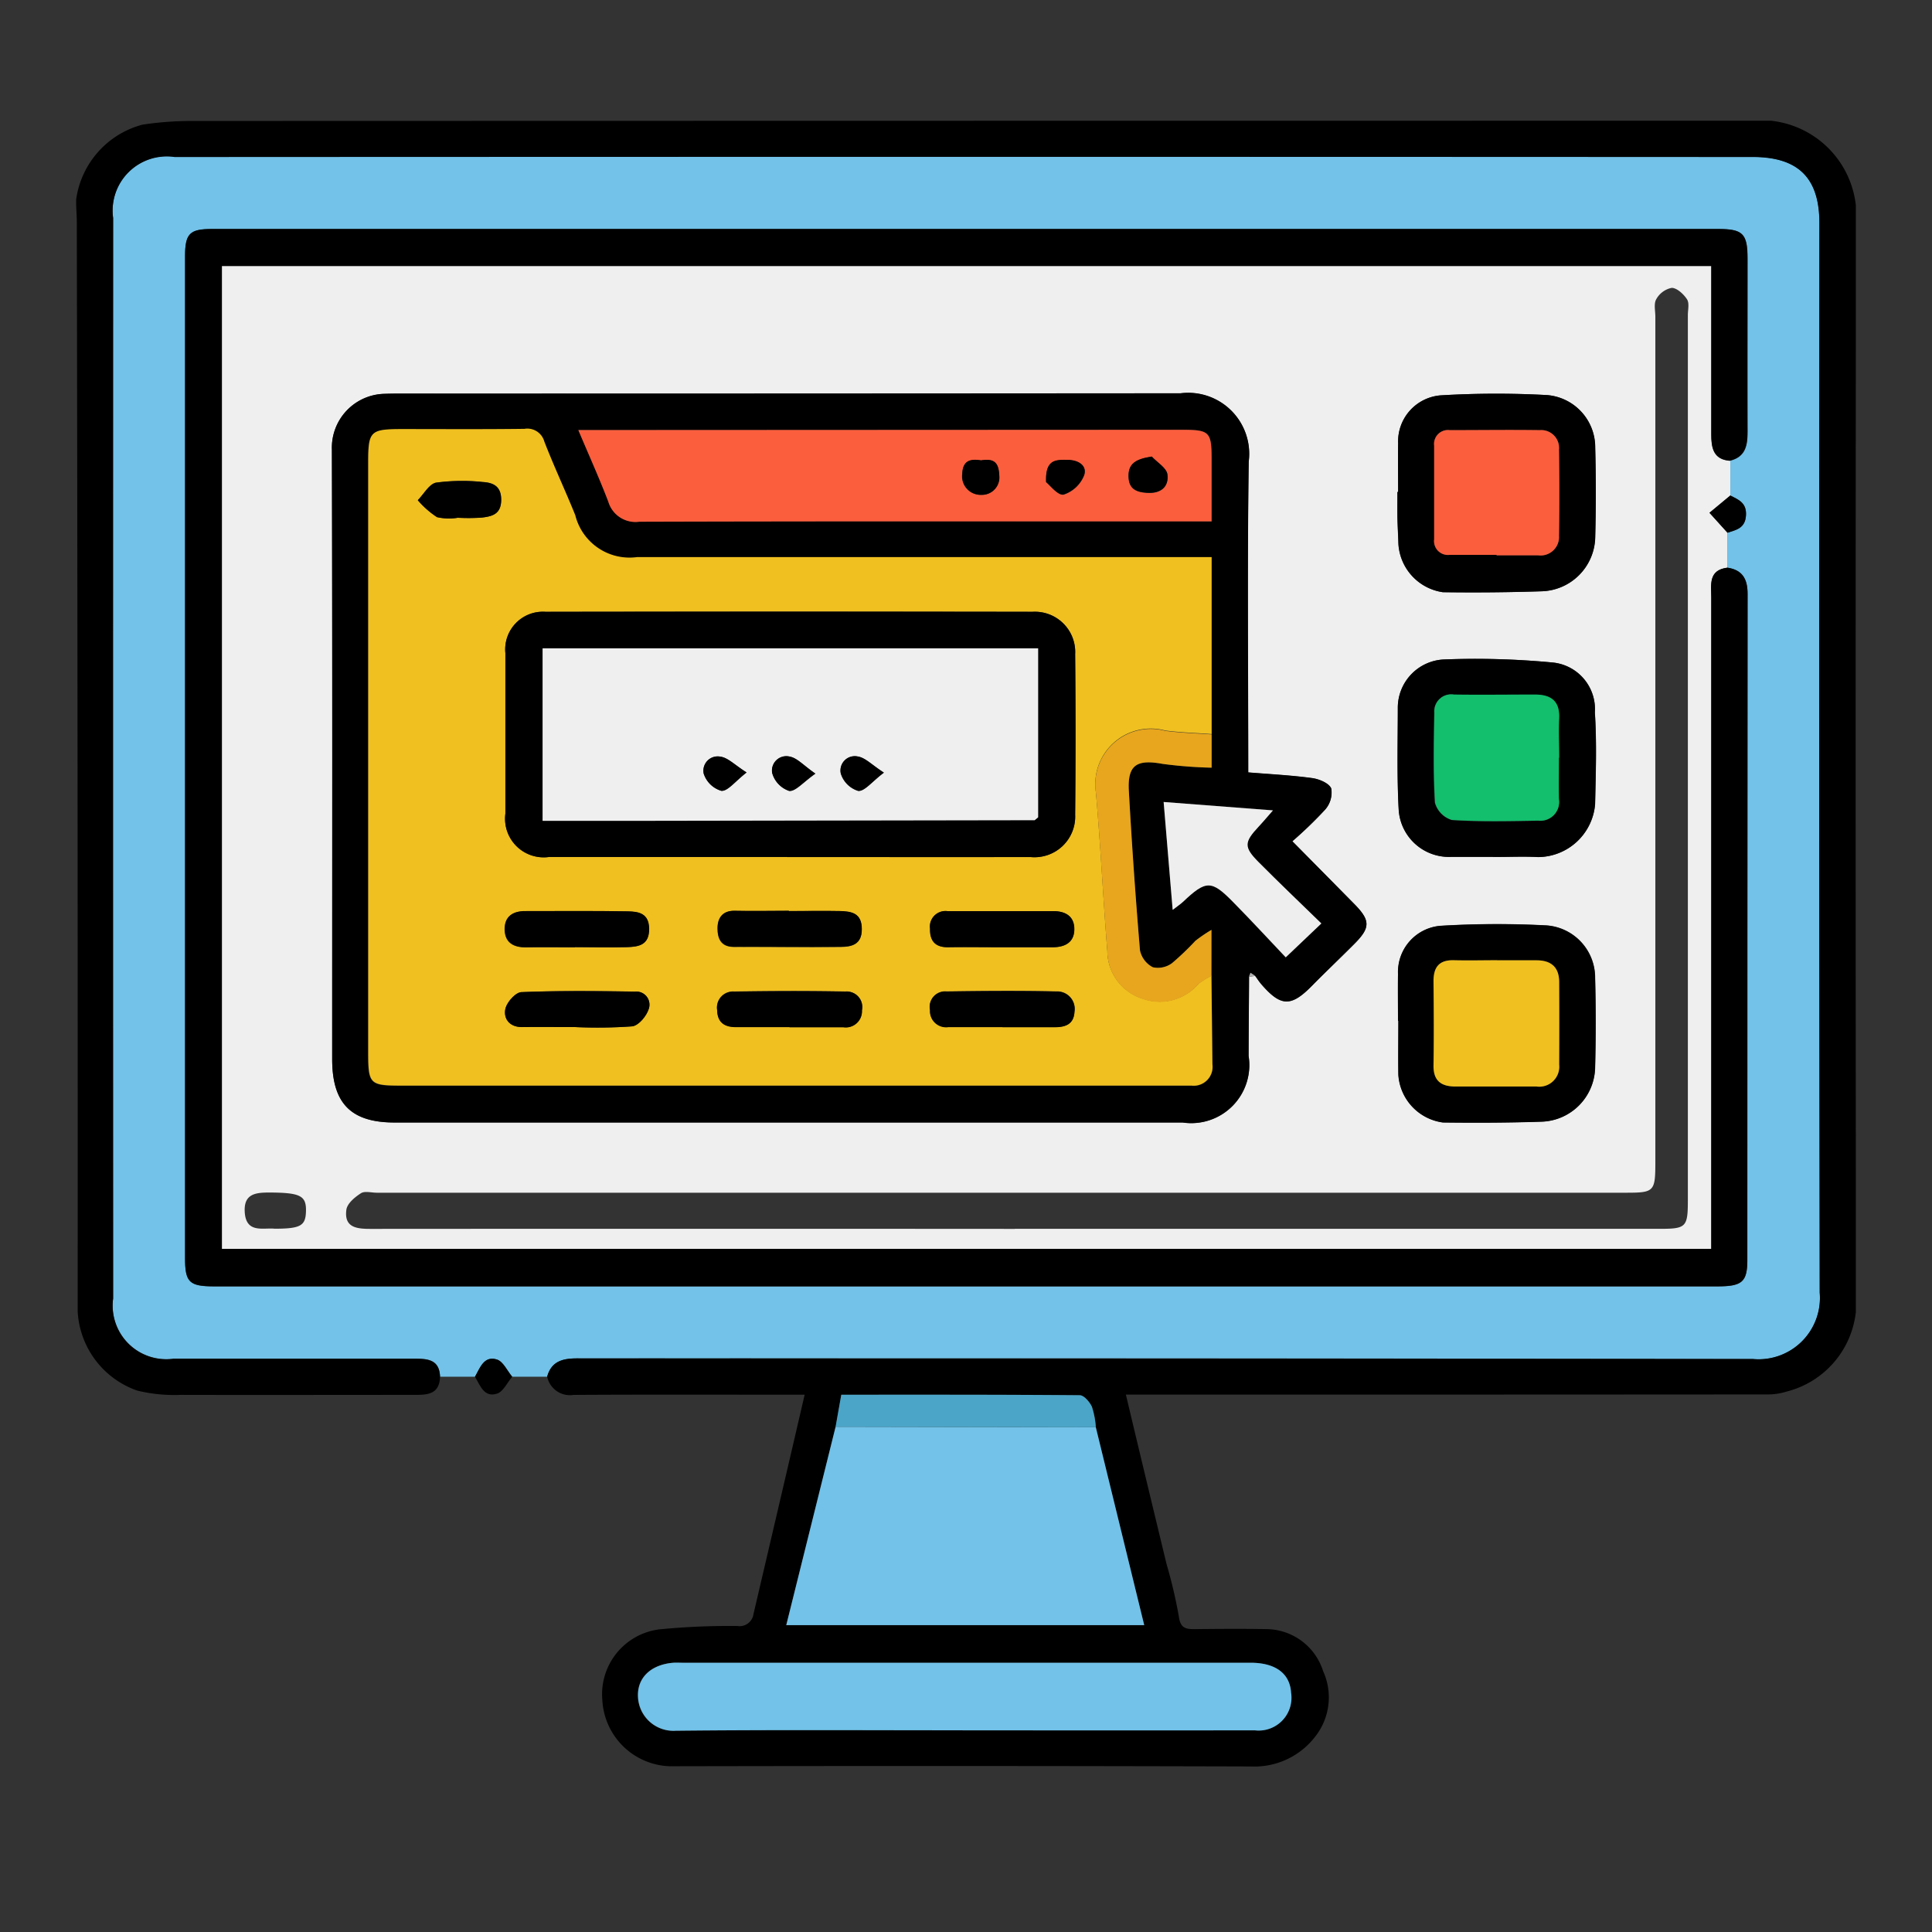 <svg xmlns="http://www.w3.org/2000/svg" xmlns:xlink="http://www.w3.org/1999/xlink" width="57" height="57" viewBox="0 0 57 57"><rect x="0" y="0" width="57" height="57" fill="#333333" stroke="none"/><defs><clipPath id="clip-path"><rect id="Rectangle_57833" data-name="Rectangle 57833" width="52.506" height="48.561" fill="none"></rect></clipPath></defs><g id="Group_144477" data-name="Group 144477" transform="translate(-217 -2277)"><rect id="Rectangle_57834" data-name="Rectangle 57834" width="57" height="57" transform="translate(217 2277)" fill="#fff" opacity="0"></rect><g id="Group_144470" data-name="Group 144470" transform="translate(219.247 2280.562)"><g id="Group_144469" data-name="Group 144469" clip-path="url(#clip-path)"><path id="Path_88495" data-name="Path 88495" d="M20.466,43.493h-1.03c-.148-.176-.265-.448-.45-.507-.384-.123-.5.247-.649.507h-1.03c-.016-.539-.406-.534-.785-.534q-3.539,0-7.077,0a1.581,1.581,0,0,1-1.783-1.776q-.006-15.94,0-31.88A1.6,1.6,0,0,1,9.479,7.5q23.279,0,46.559,0C57.344,7.51,58,8.09,58,9.451Q58,25.231,58.011,41.012a1.81,1.81,0,0,1-1.97,1.959q-17.346-.033-34.693-.019c-.43,0-.756.085-.882.541m34.824-24.9c.258-.085.519-.126.545-.507s-.217-.466-.461-.591V16.467c.456-.116.512-.456.51-.857-.009-1.7,0-3.406,0-5.11,0-.731-.138-.866-.867-.866H10.577c-.658,0-.794.132-.794.814q0,14.771,0,29.541c0,.726.126.84.875.84H54.986c.737,0,.891-.126.891-.788q.005-9.82.007-19.641c0-.436-.148-.706-.594-.774q0-.517,0-1.035" transform="translate(-6.571 -6.437)" fill="#72c2e9"></path><path id="Path_88496" data-name="Path 88496" d="M13.895,37.056c.127-.455.453-.541.882-.541q17.346.011,34.693.018a1.81,1.81,0,0,0,1.97-1.959q-.027-15.78-.008-31.561c0-1.361-.659-1.941-1.966-1.942q-23.279-.012-46.559,0a1.6,1.6,0,0,0-1.817,1.8q-.005,15.94,0,31.88a1.581,1.581,0,0,0,1.783,1.776q3.538,0,7.077,0c.379,0,.769,0,.785.534-.018.535-.4.53-.783.53-2.288,0-4.577.006-6.865,0A4.6,4.6,0,0,1,1.8,37.464,2.622,2.622,0,0,1,.045,35.133Q.05,19.059.019,2.986c0-.224-.026-.448-.018-.671A2.662,2.662,0,0,1,1.955.116,9.715,9.715,0,0,1,3.362.007Q26.379,0,49.4,0a2.822,2.822,0,0,1,3.11,3.082q-.019,15.756,0,31.512a2.726,2.726,0,0,1-2.048,2.9,1.845,1.845,0,0,1-.555.084q-9.154.007-18.307.005h-.63c.4,1.685.8,3.344,1.2,5a14.566,14.566,0,0,1,.363,1.547c.046.365.227.375.5.372.692-.007,1.384-.013,2.075,0a1.771,1.771,0,0,1,1.682,1.242,1.866,1.866,0,0,1-.231,1.925,2.261,2.261,0,0,1-1.9.885q-8.568-.024-17.136-.006A2.061,2.061,0,0,1,15.524,46.6,1.93,1.93,0,0,1,17.2,44.51a21.277,21.277,0,0,1,2.31-.1.413.413,0,0,0,.473-.351c.5-2.136,1-4.272,1.51-6.473h-.54c-2.093,0-4.186-.007-6.28.006a.685.685,0,0,1-.776-.536m16.188,1.491a2.467,2.467,0,0,0-.115-.606c-.065-.143-.234-.338-.358-.34-2.339-.02-4.678-.015-7.036-.015l-.168.945L20.95,44.385H31.511l-1.428-5.838m-3.932,8.941H27q3.884,0,7.768,0a.967.967,0,0,0,1.071-1.107c-.031-.568-.453-.887-1.2-.887q-8.379,0-16.759,0c-.089,0-.178,0-.266,0-.661.054-1.074.445-1.043,1.012a1.046,1.046,0,0,0,1.115.994c2.819-.031,5.639-.013,8.459-.013" transform="translate(0 0)"></path><path id="Path_88497" data-name="Path 88497" d="M82.76,257.439c.151-.26.265-.63.649-.507.185.059.3.331.45.507-.149.175-.267.445-.453.5-.38.121-.493-.248-.646-.5" transform="translate(-70.994 -220.383)"></path><path id="Path_88498" data-name="Path 88498" d="M74.74,35.878q0,.513,0,1.026l-.615.51.531.588q0,.517,0,1.035c-.571.07-.477.51-.477.881q0,9.288,0,18.577v.641H30.236v-29H74.177c0,.212,0,.4,0,.594q0,2.182,0,4.365c0,.393.051.755.561.787m-14.016,15.2c.06.082.115.169.182.246.577.666.877.67,1.492.045.41-.417.835-.819,1.248-1.234.482-.484.479-.694,0-1.18-.593-.6-1.187-1.2-1.827-1.85a12.328,12.328,0,0,0,.97-.937.757.757,0,0,0,.177-.619c-.063-.157-.355-.279-.562-.308-.617-.084-1.242-.115-1.887-.168,0-3.072-.03-6.121.014-9.17a1.8,1.8,0,0,0-2.011-2.015Q47,33.914,35.485,33.9q-.239,0-.479.008a1.589,1.589,0,0,0-1.524,1.642c.017,6,.008,11.991.009,17.986,0,1.307.554,1.869,1.843,1.869q11.625,0,23.249,0a1.713,1.713,0,0,0,1.945-1.964c0-.78.008-1.56.013-2.341l.183-.02m-7.093,7.46H72.676c.756,0,.81-.055.811-.824q0-13.064,0-26.128c0-.16.049-.356-.024-.47-.1-.155-.3-.339-.453-.339a.674.674,0,0,0-.455.334c-.078.134-.027.345-.027.523q0,10.483,0,20.966c0,1.313,0,2.625,0,3.938,0,.915-.025.935-.9.935H34.809c-.16,0-.357-.057-.47.015-.179.115-.405.3-.43.487-.073.537.321.565.729.565q9.5-.006,18.993,0m14.111-10.97c.443,0,.887-.022,1.328,0a1.7,1.7,0,0,0,1.682-1.562c.02-.9.051-1.809-.007-2.708a1.382,1.382,0,0,0-1.252-1.471,24.026,24.026,0,0,0-3.208-.089,1.426,1.426,0,0,0-1.354,1.44c0,.991-.028,1.984.025,2.972a1.486,1.486,0,0,0,1.565,1.411c.407,0,.814,0,1.222,0M64.94,36.8h-.024c0,.248,0,.5,0,.745.006.265.022.53.03.795a1.533,1.533,0,0,0,1.309,1.417q1.459.02,2.918-.027a1.628,1.628,0,0,0,1.578-1.582q.036-1.329,0-2.661a1.545,1.545,0,0,0-1.421-1.545,27.716,27.716,0,0,0-3.131.008,1.363,1.363,0,0,0-1.259,1.415c-.009.478,0,.956,0,1.434m0,15.606h.01c0,.531-.007,1.062,0,1.593A1.521,1.521,0,0,0,66.263,55.4c.973.012,1.947.008,2.919-.024a1.63,1.63,0,0,0,1.571-1.589q.035-1.329,0-2.661a1.545,1.545,0,0,0-1.428-1.539,27.854,27.854,0,0,0-3.131.011,1.365,1.365,0,0,0-1.254,1.421c-.009.46,0,.921,0,1.382M31.779,58.537c.777,0,.926-.084.938-.51.014-.466-.166-.552-1.067-.558-.406,0-.768.029-.74.566.033.64.527.472.869.5" transform="translate(-25.937 -25.848)" fill="#efefef"></path><path id="Path_88499" data-name="Path 88499" d="M68.177,29.318c-.51-.032-.561-.395-.561-.787q0-2.182,0-4.365v-.594H23.673v29H67.614v-.641q0-9.288,0-18.577c0-.371-.094-.811.477-.881.446.067.595.337.594.774q-.01,9.82-.007,19.641c0,.662-.154.788-.891.788H23.462c-.749,0-.875-.114-.875-.84q0-14.771,0-29.541c0-.683.136-.814.794-.814H67.815c.729,0,.865.134.867.866,0,1.7,0,3.407,0,5.11,0,.4-.054.741-.51.857" transform="translate(-19.374 -19.288)"></path><path id="Path_88500" data-name="Path 88500" d="M339.473,78.864l-.531-.588.615-.51c.244.125.485.217.461.591s-.287.422-.545.507" transform="translate(-290.754 -66.709)"></path><path id="Path_88501" data-name="Path 88501" d="M156.489,271.04l1.428,5.838H147.356l1.456-5.853,7.678.015" transform="translate(-126.406 -232.493)" fill="#72c2e9"></path><path id="Path_88502" data-name="Path 88502" d="M126.161,321.965c-2.82,0-5.64-.017-8.459.013a1.046,1.046,0,0,1-1.115-.994c-.032-.568.381-.959,1.043-1.012.088-.007.177,0,.266,0q8.379,0,16.759,0c.744,0,1.166.319,1.2.887a.967.967,0,0,1-1.071,1.107q-3.884.006-7.768,0h-.851" transform="translate(-100.01 -274.478)" fill="#72c2e9"></path><path id="Path_88503" data-name="Path 88503" d="M165.272,265.332l-7.678-.015.168-.945c2.358,0,4.7-.005,7.036.015.124,0,.293.2.358.339a2.469,2.469,0,0,1,.116.606" transform="translate(-135.189 -226.785)" fill="#4ba5c8"></path><path id="Path_88504" data-name="Path 88504" d="M80.129,73.751c0,.78-.011,1.561-.013,2.341a1.713,1.713,0,0,1-1.945,1.964q-11.625,0-23.249,0c-1.289,0-1.842-.563-1.843-1.869,0-6,.008-11.991-.008-17.986a1.589,1.589,0,0,1,1.524-1.642q.239-.008.479-.008,11.518,0,23.036-.009a1.8,1.8,0,0,1,2.011,2.015c-.044,3.048-.014,6.1-.014,9.17.644.053,1.269.084,1.887.168.206.028.5.151.562.307a.758.758,0,0,1-.178.619,12.326,12.326,0,0,1-.97.937c.639.647,1.233,1.248,1.826,1.85.479.486.481.7,0,1.18-.413.415-.838.817-1.248,1.234-.615.625-.916.621-1.492-.045-.066-.077-.121-.164-.182-.246l-.14-.09-.043.11m-1.1-7.146V61.384H78.4q-8.164,0-16.329,0a1.651,1.651,0,0,1-1.826-1.237c-.294-.728-.629-1.44-.913-2.172a.52.52,0,0,0-.587-.374c-1.205.016-2.411.007-3.617.007-.933,0-.991.058-.991.991q0,8.672,0,17.343c0,1.01.025,1.035,1.046,1.035H78.006c.142,0,.284,0,.426,0a.558.558,0,0,0,.617-.63q-.013-1.3-.029-2.6V72.374a4.493,4.493,0,0,0-.474.323,8.2,8.2,0,0,1-.688.658.7.7,0,0,1-.567.122.731.731,0,0,1-.38-.5q-.2-2.349-.328-4.7c-.043-.768.227-.941.995-.8a13.159,13.159,0,0,0,1.447.112Zm0-6.282c0-.642,0-1.225,0-1.807,0-.846-.048-.9-.908-.9l-17.185.008h-.59c.321.761.623,1.428.884,2.111a.836.836,0,0,0,.916.593c5.3-.016,10.606-.01,15.909-.01ZM77.875,71.78c.148-.113.232-.166.3-.234.681-.645.838-.649,1.488.015.538.551,1.062,1.115,1.543,1.622l1.051-1c-.617-.6-1.244-1.2-1.854-1.812-.435-.438-.422-.585,0-1.041.136-.146.265-.3.426-.483L77.609,68.6l.266,3.179" transform="translate(-45.526 -48.502)"></path><path id="Path_88505" data-name="Path 88505" d="M277.033,117.461c-.407,0-.814,0-1.222,0a1.486,1.486,0,0,1-1.565-1.411c-.053-.988-.026-1.981-.025-2.972a1.426,1.426,0,0,1,1.354-1.44,24.029,24.029,0,0,1,3.208.089,1.382,1.382,0,0,1,1.251,1.471c.059.9.027,1.806.007,2.708a1.7,1.7,0,0,1-1.682,1.562c-.441-.027-.885,0-1.328-.006m1.944-2.925c0-.39-.013-.78,0-1.168.021-.509-.251-.694-.713-.693-.8,0-1.593.008-2.39,0a.5.5,0,0,0-.579.534c-.015.885-.035,1.772.019,2.654a.74.74,0,0,0,.5.512c.846.056,1.7.035,2.547.02a.554.554,0,0,0,.61-.634c-.01-.407,0-.814,0-1.222" transform="translate(-235.229 -95.743)"></path><path id="Path_88506" data-name="Path 88506" d="M274.184,59.548c0-.478-.007-.957,0-1.435a1.363,1.363,0,0,1,1.259-1.415,27.684,27.684,0,0,1,3.131-.008A1.544,1.544,0,0,1,280,58.236q.034,1.329,0,2.661a1.629,1.629,0,0,1-1.578,1.582q-1.458.048-2.918.027a1.534,1.534,0,0,1-1.309-1.417c-.008-.265-.024-.53-.03-.795-.005-.248,0-.5,0-.745h.024m2.9,1.857v.01c.407,0,.815,0,1.223,0a.545.545,0,0,0,.619-.573c.013-.85.011-1.7,0-2.552a.526.526,0,0,0-.567-.568c-.886-.009-1.771,0-2.657,0a.41.41,0,0,0-.46.458q0,1.382,0,2.763a.409.409,0,0,0,.46.458h1.382" transform="translate(-235.182 -48.596)"></path><path id="Path_88507" data-name="Path 88507" d="M274.3,169.586c0-.46-.008-.921,0-1.382a1.365,1.365,0,0,1,1.254-1.421,27.854,27.854,0,0,1,3.131-.011,1.544,1.544,0,0,1,1.428,1.539q.036,1.329,0,2.661a1.63,1.63,0,0,1-1.571,1.589c-.972.033-1.946.036-2.919.024a1.521,1.521,0,0,1-1.314-1.406c-.008-.531,0-1.062,0-1.593h-.01m2.919-1.789c-.424,0-.849.009-1.273,0s-.6.2-.6.611c.006.831.011,1.663,0,2.494-.007.463.237.622.654.621.8,0,1.592,0,2.387,0a.59.59,0,0,0,.666-.646q.008-1.22,0-2.441c0-.438-.241-.638-.668-.636h-1.167" transform="translate(-235.302 -143.029)"></path><path id="Path_88508" data-name="Path 88508" d="M243.392,176.926l.043-.11.14.09-.183.02" transform="translate(-208.789 -151.678)" fill="#b0b0b0"></path><path id="Path_88509" data-name="Path 88509" d="M85.486,80.124q.015,1.3.029,2.6a.558.558,0,0,1-.617.63c-.142,0-.284,0-.426,0H61.655c-1.02,0-1.046-.025-1.046-1.035q0-8.672,0-17.343c0-.932.058-.99.991-.991,1.205,0,2.411.009,3.617-.007a.52.52,0,0,1,.587.374c.284.732.619,1.444.913,2.172a1.651,1.651,0,0,0,1.826,1.238q8.164,0,16.329,0h.62v5.221c-.456-.034-.915-.046-1.367-.105a1.637,1.637,0,0,0-2.048,1.821c.14,1.56.212,3.126.338,4.688a1.483,1.483,0,0,0,1.037,1.4,1.5,1.5,0,0,0,1.644-.43,1.863,1.863,0,0,1,.391-.243M72.966,76.61c2.394,0,4.789,0,7.183,0a1.2,1.2,0,0,0,1.317-1.247q.024-2.368,0-4.737a1.189,1.189,0,0,0-1.258-1.251q-7.183-.009-14.366,0a1.112,1.112,0,0,0-1.186,1.22q0,2.368,0,4.737a1.14,1.14,0,0,0,1.288,1.277q3.512.005,7.024,0m.068,5.019v0c.53,0,1.06,0,1.589,0a.478.478,0,0,0,.548-.5.457.457,0,0,0-.487-.551c-1.094-.021-2.19-.016-3.284,0a.473.473,0,0,0-.5.546c.007.362.217.494.54.5.53.005,1.06,0,1.589,0m-.015-3.422v0c-.531,0-1.063.009-1.594,0-.371-.008-.511.215-.509.523s.106.544.491.541c1.045-.009,2.09.008,3.135,0,.322,0,.626-.06.629-.518,0-.491-.316-.53-.665-.538-.5-.012-.992,0-1.488,0m6.19,1.065c.53,0,1.06,0,1.59,0,.357,0,.635-.131.642-.52s-.251-.545-.616-.545c-1.042,0-2.084,0-3.126,0a.459.459,0,0,0-.514.518c-.007.367.159.553.54.546.494-.009.989,0,1.484,0M66.749,81.628v0a14.376,14.376,0,0,0,1.647-.023c.179-.021.4-.28.474-.477a.387.387,0,0,0-.393-.547c-1.117-.018-2.235-.03-3.35.015-.173.007-.438.308-.475.507-.052.287.135.529.5.524.532-.007,1.064,0,1.6,0m12.572,0v0h1.54c.315,0,.565-.083.583-.46a.515.515,0,0,0-.533-.593c-1.079-.024-2.159-.015-3.239,0a.455.455,0,0,0-.49.549.476.476,0,0,0,.545.5h1.593M66.7,79.272c.513,0,1.025.012,1.537,0,.342-.011.659-.054.653-.543-.006-.461-.318-.505-.629-.511-1.007-.018-2.014,0-3.022-.008-.375,0-.617.163-.608.547s.269.527.637.52c.477-.009.954,0,1.431,0M63.267,66.6v0a5.859,5.859,0,0,0,.687-.005c.3-.035.571-.085.578-.511s-.242-.52-.548-.539a5.772,5.772,0,0,0-1.371.019c-.2.037-.362.336-.541.517a2.643,2.643,0,0,0,.567.5,1.586,1.586,0,0,0,.627.016" transform="translate(-51.992 -54.888)" fill="#f0c020"></path><path id="Path_88510" data-name="Path 88510" d="M122.884,66.84h-.975c-5.3,0-10.606-.006-15.908.01a.836.836,0,0,1-.916-.593c-.261-.683-.563-1.35-.884-2.111h.59l17.185-.008c.86,0,.908.049.908.9,0,.582,0,1.164,0,1.807m-4.877-1.156c.1.077.347.4.513.363a.978.978,0,0,0,.607-.578c.088-.281-.172-.442-.5-.444-.34,0-.654-.019-.624.66m3.113-.758c-.474.074-.7.207-.683.6.012.358.231.451.556.469.407.023.634-.187.589-.54-.024-.193-.3-.354-.463-.529m-5.023.111c-.315-.047-.552-.01-.567.4a.548.548,0,0,0,.566.615.513.513,0,0,0,.524-.578c-.016-.406-.182-.491-.524-.441" transform="translate(-89.386 -55.019)" fill="#fb5e3d"></path><path id="Path_88511" data-name="Path 88511" d="M214.959,133.685a1.858,1.858,0,0,0-.391.243,1.5,1.5,0,0,1-1.643.43,1.484,1.484,0,0,1-1.037-1.4c-.127-1.561-.2-3.128-.338-4.688a1.637,1.637,0,0,1,2.048-1.821c.453.059.911.072,1.367.105v.981a13.158,13.158,0,0,1-1.447-.112c-.768-.141-1.038.032-.995.8q.132,2.354.328,4.7a.731.731,0,0,0,.38.5.7.7,0,0,0,.567-.122,8.178,8.178,0,0,0,.688-.658,4.534,4.534,0,0,1,.474-.323Z" transform="translate(-181.465 -108.448)" fill="#e7a61e"></path><path id="Path_88512" data-name="Path 88512" d="M225.936,144.553l-.266-3.179,3.226.248c-.161.183-.289.337-.426.483-.425.456-.437.6,0,1.041.61.614,1.237,1.211,1.854,1.812l-1.051,1c-.481-.507-1-1.071-1.543-1.622-.65-.665-.807-.66-1.488-.016-.071.067-.155.121-.3.234" transform="translate(-193.586 -121.275)" fill="#eee"></path><path id="Path_88513" data-name="Path 88513" d="M285.419,120.932c0,.407-.008.815,0,1.222a.554.554,0,0,1-.61.634c-.849.014-1.7.035-2.547-.02a.74.74,0,0,1-.5-.512c-.054-.882-.035-1.769-.019-2.654a.5.5,0,0,1,.579-.534c.8.011,1.593,0,2.39,0,.463,0,.735.184.713.693-.016.389,0,.779,0,1.169" transform="translate(-241.671 -102.139)" fill="#13be6d"></path><path id="Path_88514" data-name="Path 88514" d="M283.637,67.842h-1.381a.409.409,0,0,1-.46-.458q0-1.382,0-2.763a.41.41,0,0,1,.46-.458c.886,0,1.771-.013,2.657,0a.526.526,0,0,1,.567.568c.011.85.013,1.7,0,2.552a.545.545,0,0,1-.619.573c-.407,0-.815,0-1.223,0v-.01" transform="translate(-241.731 -55.034)" fill="#fb5e3d"></path><path id="Path_88515" data-name="Path 88515" d="M283.551,174.2c.389,0,.778,0,1.167,0,.427,0,.666.2.668.637q.006,1.22,0,2.441a.59.59,0,0,1-.666.646c-.8,0-1.592,0-2.387,0-.417,0-.661-.157-.654-.621.013-.831.008-1.662,0-2.494,0-.411.169-.622.6-.611s.849,0,1.273,0" transform="translate(-241.632 -149.43)" fill="#f0c020"></path><path id="Path_88516" data-name="Path 88516" d="M97.372,109.1q-3.512,0-7.024,0a1.14,1.14,0,0,1-1.288-1.277q0-2.368,0-4.737a1.112,1.112,0,0,1,1.186-1.219q7.183-.012,14.366,0a1.189,1.189,0,0,1,1.258,1.251q.022,2.368,0,4.737a1.2,1.2,0,0,1-1.317,1.247c-2.394.005-4.789,0-7.183,0m7.308-1.087.1-.084v-4.985H90.158v5.088c1.094,0,2.171,0,3.248,0l11.273-.018" transform="translate(-76.397 -87.378)"></path><path id="Path_88517" data-name="Path 88517" d="M135.161,181.695c-.53,0-1.06,0-1.589,0-.323,0-.533-.135-.54-.5a.473.473,0,0,1,.5-.546c1.095-.018,2.19-.023,3.284,0a.457.457,0,0,1,.487.551.478.478,0,0,1-.548.5c-.53,0-1.06,0-1.589,0v0" transform="translate(-114.119 -154.953)"></path><path id="Path_88518" data-name="Path 88518" d="M135.213,164c.5,0,.992-.009,1.488,0,.348.008.668.047.665.538,0,.458-.307.514-.629.518-1.045.013-2.09,0-3.135,0-.385,0-.489-.245-.491-.541s.138-.531.509-.523c.531.012,1.063,0,1.594,0v0" transform="translate(-114.186 -140.685)"></path><path id="Path_88519" data-name="Path 88519" d="M179.234,165.09c-.495,0-.989-.007-1.484,0-.381.007-.547-.179-.54-.546a.459.459,0,0,1,.514-.518c1.042,0,2.084,0,3.126,0,.365,0,.623.161.616.545s-.286.52-.642.519l-1.59,0" transform="translate(-152.016 -140.707)"></path><path id="Path_88520" data-name="Path 88520" d="M91.1,181.686c-.532,0-1.064-.005-1.6,0-.366.005-.553-.236-.5-.523.036-.2.3-.5.475-.507,1.115-.045,2.233-.033,3.35-.015a.387.387,0,0,1,.393.547c-.073.2-.295.456-.474.477a14.376,14.376,0,0,1-1.647.023v0" transform="translate(-76.339 -154.946)"></path><path id="Path_88521" data-name="Path 88521" d="M179.313,181.677H177.72a.476.476,0,0,1-.545-.5.455.455,0,0,1,.49-.549c1.08-.016,2.16-.025,3.239,0a.515.515,0,0,1,.533.592c-.019.376-.268.46-.583.46h-1.54Z" transform="translate(-151.984 -154.935)"></path><path id="Path_88522" data-name="Path 88522" d="M91,165.072c-.477,0-.955-.007-1.431,0-.368.007-.629-.132-.637-.52s.233-.549.608-.547c1.007,0,2.015-.01,3.022.008.311.005.623.05.629.511.006.488-.312.532-.653.543-.512.016-1.025,0-1.537,0" transform="translate(-76.285 -140.688)"></path><path id="Path_88523" data-name="Path 88523" d="M72.1,75.828a1.586,1.586,0,0,1-.627-.016,2.643,2.643,0,0,1-.567-.5c.179-.18.336-.48.541-.517a5.773,5.773,0,0,1,1.371-.019c.306.019.555.122.548.539s-.282.476-.578.511a5.861,5.861,0,0,1-.687.005v0" transform="translate(-60.827 -64.116)"></path><path id="Path_88524" data-name="Path 88524" d="M201.3,71.024c-.03-.679.284-.663.624-.66.324,0,.584.163.5.444a.978.978,0,0,1-.607.578c-.166.037-.412-.286-.513-.363" transform="translate(-172.683 -60.36)"></path><path id="Path_88525" data-name="Path 88525" d="M219.087,69.679c.163.175.439.337.463.529.044.353-.183.563-.59.54-.325-.018-.544-.112-.556-.469-.013-.393.209-.526.683-.6" transform="translate(-187.353 -59.773)"></path><path id="Path_88526" data-name="Path 88526" d="M184.458,70.363c.341-.05.508.036.524.441a.513.513,0,0,1-.524.578.548.548,0,0,1-.566-.615c.014-.414.251-.451.567-.4" transform="translate(-157.747 -60.346)"></path><path id="Path_88527" data-name="Path 88527" d="M111.313,114.556l-11.273.018c-1.077,0-2.154,0-3.248,0v-5.088h14.62v4.985l-.1.084m-4.455-1.4c-.353-.228-.547-.441-.768-.474a.421.421,0,0,0-.5.5.778.778,0,0,0,.514.514c.19.015.4-.27.754-.536m-2.018.025c-.347-.24-.534-.459-.754-.5a.424.424,0,0,0-.519.479.777.777,0,0,0,.5.532c.188.022.412-.255.777-.511m-2.03-.033c-.355-.224-.551-.437-.772-.466a.421.421,0,0,0-.494.5.779.779,0,0,0,.521.507c.19.012.4-.275.745-.543" transform="translate(-83.031 -93.92)" fill="#efefef"></path><path id="Path_88528" data-name="Path 88528" d="M198.932,144.636l.1-.084-.1.084" transform="translate(-170.65 -124.001)" fill="#dfdfdf"></path><path id="Path_88529" data-name="Path 88529" d="M159.879,132.385c-.352.266-.564.551-.754.536a.778.778,0,0,1-.514-.514.421.421,0,0,1,.5-.5c.22.033.414.246.768.474" transform="translate(-136.051 -113.152)"></path><path id="Path_88530" data-name="Path 88530" d="M145.686,132.39c-.365.256-.589.533-.777.511a.777.777,0,0,1-.5-.532.424.424,0,0,1,.519-.479c.22.041.406.26.753.5" transform="translate(-123.876 -113.132)"></path><path id="Path_88531" data-name="Path 88531" d="M131.414,132.388c-.346.269-.555.556-.745.543a.779.779,0,0,1-.521-.507.421.421,0,0,1,.494-.5c.221.029.417.242.772.466" transform="translate(-111.634 -113.163)"></path></g></g></g></svg>